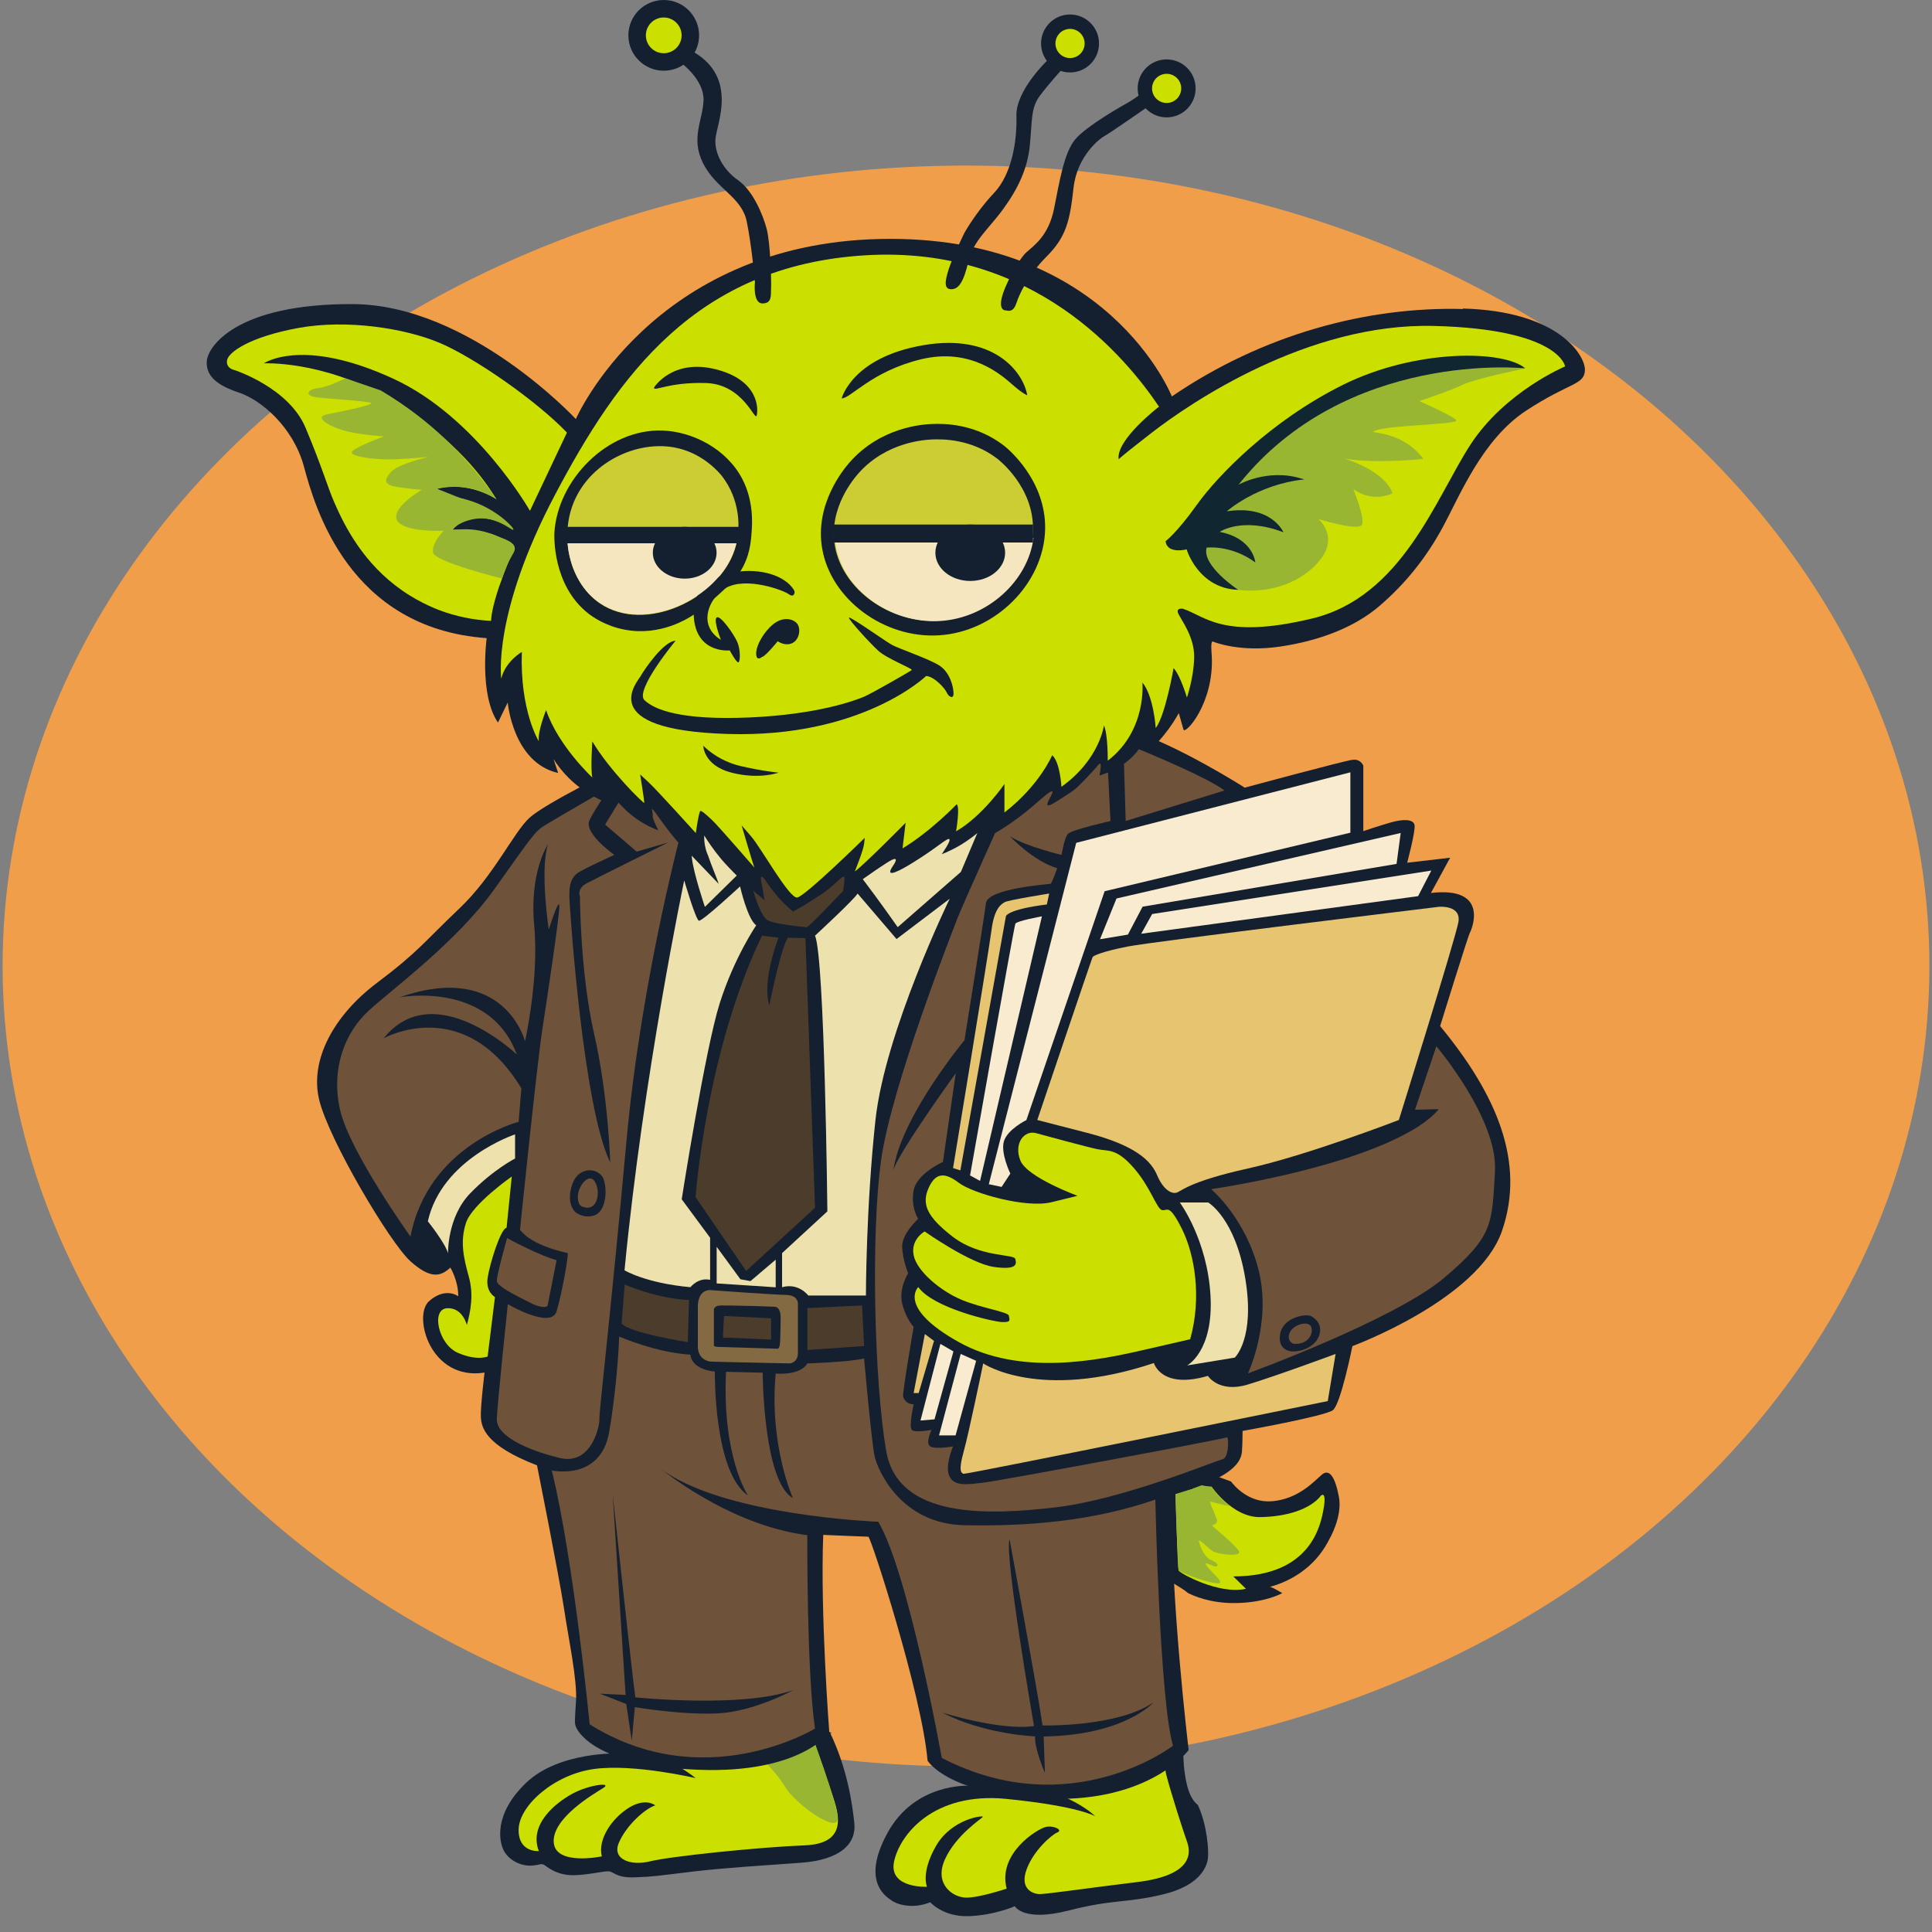 <?xml version="1.0" encoding="UTF-8"?>
<svg id="Layer_1" xmlns="http://www.w3.org/2000/svg" version="1.1" viewBox="0 0 2000 2000">
  <rect x="0" y="0" width="2000" height="2000" fill="#808080" stroke="none"/>
  <!-- Generator: Adobe Illustrator 29.4.0, SVG Export Plug-In . SVG Version: 2.1.0 Build 152)  -->
  <defs>
    <style>
      .st0 {
        fill: #f8ebcf;
      }

      .st1 {
        fill: #4c3c2c;
      }

      .st2 {
        fill: #6e5239;
      }

      .st3 {
        fill: #cbcd32;
      }

      .st4 {
        fill: #eee1ab;
      }

      .st5 {
        fill: #836a43;
      }

      .st6 {
        fill: #99b633;
      }

      .st7 {
        fill: none;
        stroke: #f09e49;
        stroke-width: 4px;
      }

      .st8 {
        fill: #e6c470;
      }

      .st9 {
        fill: #14202f;
      }

      .st10 {
        fill: #f09e49;
      }

      .st11 {
        fill: #102631;
      }

      .st12 {
        fill: #cce000;
      }

      .st13 {
        fill: #ede2ad;
      }

      .st14 {
        fill: #f5e6c0;
      }
    </style>
  </defs>
  <g>
    <ellipse class="st10" cx="1000" cy="1000" rx="997.3" ry="828.6"/>
    <path class="st7" d="M1000,186.4c545.2,0,982.3,366.7,982.3,813.6,0,446.8-437.1,813.6-982.3,813.6-545.2,0-982.3-366.7-982.3-813.6,0-446.8,437.1-813.6,982.3-813.6Z"/>
  </g>
  <g>
    <g>
      <path class="st9" d="M1368.2,1526.7c-7.8,6.7-24.2,25.2-51.5,27.4-24.3,1.9-39.3-16.4-42.4-20.5-.3,0-.6-.2-.8-.3-9.4-3.3-17.9-7.1-27.9-8.3-9-1.1-19.2-1.6-27.4,2.6-4.4,2.3-8.8,5.5-12.4,8.9-4,3.9-3.7,7.7-3.7,12.9,0,21.4-2,43.5-.5,64.9.7,10.3,3.1,18.1,11.9,23.9,5.4,3.6,11.1,6.5,16,10.7,5.7,3,23.4,10.9,49.2,10.6,31.6-.4,48.7-10.3,48.7-10.3,0,0-9.9-6-12.4-6.4s39.8-6.7,61.1-49.4c0,0,13.9-23.4,9.9-44-3.9-20.6-9.9-29.5-17.8-22.7h0Z"/>
      <path class="st12" d="M1276.6,1631.9c81.3,0,90.9-54,93.8-71.4,2.8-17.4-2.8-12.4-2.8-12.4-10.7,13.9-34.8,22-63.2,22.4-28.4.4-50.1-31.4-50.1-31.4-12.8.5-28.8-8-26.6-6.2,2.1,1.8,7.1,8.5,7.1,8.5l-17.8,3.9s1.8,77.8,3.2,80.6c1.4,2.8,41.9,25.2,69.6,18.8l-13.1-12.8h0Z"/>
      <path class="st6" d="M1227.5,1532.8s13.7,5.4,26.6,6.2c0,0,8.4,13.5,20,20.4,0,0-18.3-3.9-20.9-5-2.7-1.1,7.2,17.7,6.7,20.3-.5,2.6-4,4.2-5.1,4.3-1.1.2,28,23.1,28,27.9s-22.6,2.1-27.7-1.3c-5.1-3.5-15.2-14.4-13.9-9.6,1.3,4.8,5.1,15.7,12.5,18.9,7.5,3.2,8,6.4,4.8,6.7-3.2.3-14.7-7.5-8.8,0,5.9,7.5,15.2,14.4,13.1,17-2.1,2.7-31.3-6.1-42.8-12.8,0,0-3.1-62.2-3.2-80.6l17.8-3.9-7.1-8.5Z"/>
    </g>
    <g>
      <path class="st9" d="M859.6,1794.3h1.6c-11.3-6.3-23-12.3-35.4-15.4-33.2-8.2-67.8-4.2-100.6-15-27.4-9-42.7-33.5-65.3-49.8-19.1-13.8-39.8-25.1-61.2-35-2.1,12.3-13.2,84.6,17.9,110.7l2.9-10.6s14.3,30,21.6,35.9c0,0-62.3-2.2-96.4,30.4-34.1,32.6-28.2,61.6-22.7,71.1s17.2,15,27.5,14.7c10.3-.4,10.6-3.3,15,0s13.9,10.2,29.7,9.9c15.8-.4,30.4-4.4,35.9-4s7.7,7,27.5,6.2c19.8-.7,24.9-1.8,59-5.9,34.1-4,71.5-6.2,112.5-9.2,41-2.9,57.5-19.8,55.3-41-2.2-21.3-7.7-57.2-24.9-93.1h.1Z"/>
      <path class="st12" d="M839.8,1794.4c-29.5-.5-59.8-13-79.8-23.3-7.9-.9-15.7-2.1-23.5-3.9v3.1c-44.3-1.5-75.1-52.4-75.1-52.4l-2.2,12.8c-21.5-9.2-37.3-34.3-41.9-42.3-.5-.2-1-.5-1.4-.7-.4,8.2-2.1,44.7.5,63.5.8,5.5,9.9-16.1,9.9-16.1,5.5,41,41.8,83.2,41.8,83.2,24.9-.4,52,22.4,52,22.4,0,0-63.4-15-104.8-9.5-41.4,5.5-77.7,37.7-78.4,62.3-.7,24.6,20.9,22.7,20.9,22.7-10.6-27.5,17.2-49.8,34.8-59.4,17.6-9.5,41.8-12.1,31.9-5.9-9.9,6.2-52.8,31.1-51.3,56.1,1.5,24.9,49.8,14.7,49.8,14.7-4.4-17.6,10.3-39.2,27.8-50.2,17.6-11,27.5-2.6,27.5-2.6-11.7,4-30.4,21.6-37.7,38.8-7.3,17.2,12.5,24.2,32.6,19.1,20.2-5.1,113.2-14.7,159.8-16.5,46.5-1.8,34.4-34.8,28.6-52.4-5.9-17.6-21.6-63.4-21.6-63.4h-.2Z"/>
      <path class="st6" d="M761.6,1771.2c-8.4-.9-16.8-2.1-25.2-4.1v3.1c-43.8-2.5-75.1-52.4-75.1-52.4l-2.2,12.8c-19.1-4.9-36.9-33.7-41.9-42.3-.5-.3-1.1-.6-1.6-.8-3.8,22.4.6,63.6.6,63.6,6.8-4.7,9.9-16.1,9.9-16.1.6,15.1,16.9,46.7,17.7,48.2s2.2-38.8,2.2-38.8c0,0,6.6,4.4,9.5,8.1s7.3,12.8,6.6,20.6c-.7,7.8,11.7,25.2,15.8,24.2,4-.9.4-37.9,1.1-39,.7-1.1,33.3,44.7,39.9,44.7s1.8-23.5,5.1-23.1,38.5,36.6,38.5,36.6v-22.7s39.6,37.4,49.8,55.3c10.3,18,54.6,49.5,54.8,33.7s-27.5-88.6-27.5-88.6c-24,1.4-56.1-12.1-78.2-23.2l.2.2Z"/>
    </g>
    <g>
      <path class="st9" d="M1225.5,1826.5c-1.4-14.4.3-28.6-.5-42.9-.7-13.3-3-26.3-1.8-39.6-4.9,1.1-9.9,2.2-15,3-48.6,8.3-97.6-5.6-146.3-5.7-21,0-43.1,1.8-62.4,11.1-17.9,8.7-30.5,23.2-38.5,41.2,1.5-.5,3.1-1,4.5-1.6,0,0,8,33,23.3,42.5l3.6-11.1,10.4,25.2s-55.5-3.3-84,48.7,0,66.9,4.4,70.2,20.5,9.5,39.8,1.7c0,0,13.3,15.3,39.8,14.4,26.5-.9,47.8-10.3,47.8-10.3,0,0,8.4,16.5,55.5,4.5,47-12,57.9-7.4,96.9-16.5s46.2-28.5,47.4-37.2c1.1-7.7-.7-34.9-10.4-55.6-11.1-8.5-13.4-30.1-14.6-42h.1Z"/>
      <path class="st12" d="M1225.2,1790.6c0-2.4,0-4.7-.2-7.1v-.7c0,2.6.2,5.2.2,7.8h0Z"/>
      <path class="st12" d="M1207.4,1837.6c-4-15.3-2.2-69.7-1.8-90.3-47.8,7.4-95.8-6-143.7-6.2-21,0-43.1,1.8-62.4,11.1-7.6,3.7-14.3,8.5-20,14.1,3.2,23,7.9,34.7,7.9,34.7l3.6-24.8c1.8,18,31.3,70.6,31.3,70.6,75.4-3.1,111.5,33.4,111.5,33.4,0,0-16.9-10.5-92.2-18-75.4-7.4-110.3,37.2-116.1,65-5.7,27.9,34.1,26,34.1,26,0,0-6.6-14.9,9.6-42.7,16.3-27.9,49.4-31.6,48.2-29.7s-27.7,18.6-39.2,44,7.8,39,21.1,39.6,42.8-9.3,42.8-9.3c-9.6-36.5,31.9-61.9,40.4-63.8,8.4-1.9,18.1,3.1,12.1,5.6s-24.7,18.6-31.9,38.4c-7.2,19.8,6,24.8,12.1,25.4,6,.6,41.6-5,102.5-12.4s54.9-32.8,51.2-42.7c-3.6-9.9-16.3-49.5-21.1-68.1h0Z"/>
      <path class="st6" d="M1139.9,1747.7c14.5,16.5,36.1,32.9,65,33.3,0,0,.4-22.4.6-33.6-21.8,3.4-43.8,2.4-65.7.4h0Z"/>
    </g>
    <path class="st9" d="M1167.2,754.9c51.2,15.6,121.4,60.5,121.4,60.5,0,0,103.3-28,111.8-28.9s10.9,6.2,10.9,6.2v67.7s15.2-5.2,28.4-9c13.3-3.8,23.2-3.3,24.6,2.4s-7.6,39.3-7.6,39.3l44.5-5.2-19.9,36.5c61.1-7.1,42.2,37.9,40.3,41.2s-30.8,96.6-30.8,96.6c58.7,71.1,88.6,141.2,64,212.2-24.6,71.1-154.8,119.1-154.8,119.1,0,0-12,60-20.2,66.3s-93.5,21.5-93.5,21.5c0,0,0,11.4-.6,20.8-.6,9.5-6.9,18.3-24.6,27.8s-47.7,17.7-47.7,17.7c-2.5,101.7,17.1,264,17.1,264,0,0-39.2,53.7-144,50.5-104.9-3.2-126.3-39.5-126.3-39.5-5.7-67.9-58.7-231.8-61.3-231.8s-46.7-1.9-46.7-1.9c-3.2,81.5,6.3,204.7,6.3,204.7,0,0-29.7,42.3-134.6,38.5-104.9-3.8-124.4-37.9-127-43s-1.9-6.3-.6-28.4-7.6-63.2-12.6-96.6c-5.1-33.5-27.8-147.2-27.8-147.2-54.3-20.8-57.5-39.8-58.1-49.9s3.8-46.1,3.8-46.1c-56.2,8.8-74.5-58.7-57.5-73.9,17.1-15.2,30.3-5.1,30.3-5.1,0-16.4-8.2-29.7-8.2-29.7-10.1,9.5-20.8,12-41.7-6.9-20.8-19-84-125.1-94.1-166.8-10.1-41.7,15.8-87.8,59.4-120.7,43.6-32.8,49.3-42.8,85.3-76.9,36-34.1,56.4-79.1,73-94.3s91.4-51.6,91.4-51.6c0,0,109.6,82.6,240.4,72.2,130.8-10.4,287.4-112.4,287.4-112.4h-.1Z"/>
    <path class="st2" d="M707.9,850.3l-56.4-37.9-25.1,41.2,32.7,28,32.7-9.5s-73.4,36.5-84.3,42.2c-10.9,5.7-7.1,13.7-7.1,13.7,0,0,0,78.2,14.7,142.6,14.7,64.4,16.6,132.7,16.6,132.7-27.5-55.9-41.2-252.5-42.2-272.4-.9-19.9,4.3-23.2,7.6-26.5s38.8-19.4,38.8-19.4c-22.7-17.1-27-27.5-26.5-33.2s22.3-37,22.3-37c0,0-56.4,32.7-67.3,39.3-10.9,6.6-13.7,11.8-52.6,66.3-38.8,54.5-106.1,103.8-130.3,126-24.2,22.3-39.3,59.7-29.4,102.8,9.9,43.1,72.8,130.9,72.8,130.9,18.3-94.8,112-118.8,112-118.8l2.8-34.7c-59.7-98.5-142.6-51.7-142.6-51.7,52.1-65,137.9,16.7,137.9,16.7-28.4-76.8-121.3-59.2-121.3-59.2,108.5-37.9,129.8,45.5,129.8,45.5,0,0,14.7-64.9,9.5-119.9s14.2-83.9,14.2-83.9c-8.5,26.8.9,88.1.9,88.1,0,0,10.4-33.2,10.9-24.6.5,8.5-11.8,90.5-17.5,127.4-5.7,37-23.2,208-23.2,208,12.4,16.9,47.9,23.7,49.3,24.2,1.4.5-5.7,41.2-11.4,60.2s-50.5-7.3-50.5-7.3c0,0-10.7,101.1-11.4,118.8-.6,17.7,31.6,32.2,65.1,40.4,33.5,8.2,41.7-34.7,41.1-40.4-.6-5.7,12-111.2,27.8-285.5,15.8-174.3,59.7-333.1,59.7-333.1h0ZM614.9,1258.3c-11.4,3.5-19.6-3.8-19.6-3.8,0,0-9.8-8.8-2.8-28.7,6.9-19.9,29.1-17.1,32.8-3.8,3.8,13.3.9,32.8-10.4,36.3Z"/>
    <path class="st13" d="M721.8,849.9s9.2,2.4,11.4,2.4,14.4,26.1,43.6,29.1l6.2,5-53.3,52.4s-11.8-34.8-13.5-50.9c-1.7-16.1,5.7-37.9,5.7-37.9h-.1Z"/>
    <path class="st1" d="M777,908.9l15.6-14.6s3.8,16.7,12.3,16.5,56.4-20.6,57.1-20.6,19.2,23.2,19.2,23.2c0,0-43.8,46.4-46,46.4s-34.8-3.1-41.2-7.6-15.1-28.6-17.1-43.3h.1Z"/>
    <path class="st13" d="M782.9,957.9c-9-5.9-16.8-40.3-16.8-40.3,0,0-39.3,36.5-42.6,35.5-3.3-.9-15.2-41.7-15.2-41.7,0,0-42.4,201.7-61.8,403.6,0,0,21.8,13.3,68.2,17.5,0,0,8.1-10.4,20.4-7.6v-43.6l-29.4-39.8s24.2-154.9,39.3-202.8c15.2-47.9,37.9-80.9,37.9-80.9h0Z"/>
    <polygon class="st13" points="741.9 1290.7 741.9 1328.6 803 1332.6 803 1304 776.9 1326.2 766.5 1324.3 741.9 1290.7"/>
    <path class="st1" d="M720.1,1239.1s10.4-149,68.7-270.5l17.1,2.1s-17.5,44.5-9.5,70.1c0,0,12.3-61.6,19.4-70.1l18,.5,9.9,279.1-71.3,65.4-52.4-76.5h0Z"/>
    <path class="st13" d="M809.6,1332.6v-35.4l46.9-43.2s-2.8-262.5-12.8-285.4c0,0,40.3-37.2,44.1-43.6l40.3,47.1,55-41.7s-66.8,137.4-76.8,228.8c-9.9,91.4-9.9,181.9-9.9,181.9h-59.7s-9.9-13.4-27-8.6h0Z"/>
    <path class="st13" d="M872.5,885.6s31.3-5.2,49.7-14.2c0,0,43.1-2.7,94.8-21.5l-22.3,52.7-65.4,57.2s-45-64.3-56.9-74.2h.1Z"/>
    <path class="st1" d="M643.5,1370.1l3.2-40.4s32.2,14.5,66.6,16.1l-1.3,43.6s-60.3-9.5-68.5-19.3h0Z"/>
    <path class="st5" d="M813.8,1340.5c-13.7-.2-78.7-5-78.7-5,0,0-12.7-1.1-12.7,17.4v41.4s-.6,12.9,12.7,15.2c.9.2,82.4,1.9,82.4,1.9,0,0,8.5-.6,8.5-10.7v-49.9s1.5-10-12.2-10.3ZM807.5,1390c-.5,5.5-1.7,6.2-2.8,6.2s-58.6-1.9-61.6-1.9-4.1-1.2-4.1-1.2v-37.2s-.2-4.3,7.3-4.5c7.6-.2,56.3,1.1,56.7,1.5s5.4.6,5.1,12.3c0,0-.2,19.3-.6,24.9h0Z"/>
    <path class="st1" d="M749.5,1362.3s-1.4,22.3-.9,22.3,49.6,2.1,49.6,2.1v-22l-48.6-2.4h0Z"/>
    <polygon class="st1" points="835.8 1397.5 835.8 1354.1 892.4 1351.4 894.5 1393.4 835.8 1397.5"/>
    <path class="st2" d="M1196,1552.4c-65.1,22.4-132,27.8-197.7,26.5s-89.7-56.9-92.9-71.4-10.9-101.2-10.9-101.2c-16.4,3.8-58.7,5.1-58.7,5.1-7.6,13-32.8,10.5-32.8,10.5-6.9,74.4,17.8,128.9,17.8,128.9-30.8-17.5-31.3-129.8-31.3-129.8l-37.9-.9c-4.3,87.6,22.6,127.9,22.6,127.9-35.6-24.2-34.2-128.2-34.2-128.2-25.6-2.6-25.3-17.5-25.3-17.5-35.3-1.9-73.7-18.7-73.7-18.7,0,0-1.6,47.6-10.4,98.8-8.8,51.2-59.4,39.8-59.4,39.8,22.7,92.2,39.2,262.8,39.2,262.8,118.8,74.5,233.3,4.4,233.3,4.4-8.6-57.5-8-200.2-8-200.2-73.6-9.4-137.8-57.6-153.6-70.2,63.9,50.2,227.1,56.3,227.1,56.3,31.6,53.7,65.7,244.5,65.7,244.5,133.3,68.9,239.4-12.6,239.4-12.6-13.9-47.4-18.3-254.6-18.3-254.6v-.2ZM821.4,1749.5s-39.2,21.5-75.8,24-88.4-6.3-88.4-6.3l-3.2,34.7-5.7-37.9-27.2-10.7,26.5,1.3-13.3-207.2s20.8,193.3,23.4,209.7c0,0,111.2,11.4,163.6-7.6h0ZM678.4,1515.8c.5.5,1.1.9,1.7,1.4-1.1-.9-1.7-1.4-1.7-1.4ZM1080.4,1797.5l1.3,37.9s-11.4-26.5-10.1-37.9c0,0-52.4-1.9-96-24.6,0,0,60,19,94.8,13.9,0,0-31-178.2-25.3-193.3,0,0,30.3,164.2,34.1,192.7,0,0,77.7,1.9,115-24,0,0-29.7,34.1-113.7,35.4h-.1Z"/>
    <path class="st2" d="M1039.2,841.9s41.6-19.4,45-30.8c0,0,40.2-14.8,61.6-35.5l3.8,74.3s-40.3,9.1-44.1,13.3c-3.8,4.3-6.6,21.8-6.6,21.8,0,0-37.9-9-53.5-19.4,0,0,23.7,25.6,49,33.2,0,0-5.4,15.6-6.9,16.1-1.4.5-64.9,4.7-66.8,19.9-1.9,15.2-22.3,142.1-22.3,142.1,0,0-62.2,74.8-72.7,129.5-.3,1.4-1.2,5.4-.7,4.1,8.1-21.8,64.4-99.5,64.4-99.5l-13.3,91.9s-27,11.8-30.3,29.4c-3.3,17.5,4.7,29.4,4.7,29.4,0,0-17.1,15.5-16.6,29.1s6.2,27.3,6.2,27.3c0,0-9.9,15.6-6.2,31.3,3.8,15.6,11.9,24.2,11.9,24.2,0,0-11.9,69.1-10.9,72,.9,2.8,3.3,8.1,10.9,8.1,0,0-5.2,23.2-1.9,26.5s20.4,0,20.4,0c0,0-6.6,13.7-1.4,17.1,5.2,3.3,23.7,0,23.7,0,0,0-9,20.8-3.6,31.3,5.4,10.4,18.7,8.1,35.3,6.2,16.6-1.9,250.6-45.5,252-46.9,1.4-1.4,2.4,21.2-4.7,22.7s-103.8,41.8-172.9,49.8c-69.2,8.1-163,12.3-175.3-58.3-12.3-70.6-16.1-225-5.2-301.8,10.9-76.8,74.4-237.8,79.1-250.1,4.7-12.3,47.9-108,47.9-108v-.3Z"/>
    <path class="st12" d="M1232,1386.6c12.3-43.7,4.7-88-8.5-114.5-13.3-26.5-14.7-18.5-20.4-19.4-5.7-.9-11.8-23.7-29.8-44.1s-26.1-16.6-37.4-19c-11.4-2.4-51.2-13.3-63.5-16.6-12.3-3.3-23.2,10.9-16.1,28.4s59.2,36.5,59.2,36.5l-26.9,6.6c-26.9,6.6-82.1-9.5-95.8-19.9s-23.7-11.8-31.3,4.7c-7.6,16.6-2.8,29.8,25.1,51.2,28,21.3,63,17.5,64.4,22.7s2.4,11.8-22.3,8.3c-24.6-3.6-71.5-36.7-71.5-36.7,0,0-14.7,8.1-11.4,24.6,3.3,16.6,27.9,37,49.3,46s48.8,12.6,49.3,16.7,2.8,6.9-7.1,6.5c-9.9-.5-71.1-14.5-86.7-36.2,0,0-22.3,21,41.7,56.8s145,19,192.3,8.1l47.4-10.9v.2Z"/>
    <path class="st8" d="M1017.8,1411.4s57.8,39.4,176.7-.4c0,0,7.6,27.5,55.9,13.3,0,0,11.4,18,41.2,9,29.8-9,91-31.7,91-31.7l-8.1,48.8s-375.2,76.3-377.1,75.3-5.7-1.9,0-22.3,20.4-92,20.4-92h0Z"/>
    <polygon class="st0" points="994.5 1401.6 1010.5 1408.7 989.2 1485.9 972.1 1485.9 994.5 1401.6"/>
    <polygon class="st0" points="973.5 1391.2 987 1399 967.4 1469.3 952.9 1470.5 973.5 1391.2"/>
    <polygon class="st8" points="957.4 1381 966.9 1388.1 951 1442.1 945.8 1442.1 957.4 1381"/>
    <path class="st4" d="M1221.3,1244.8h29.4s28,16.1,38.4,78.6-10.9,82-10.9,82l-49.3,8.1s27.5-14.4,24.2-72.3c-3.3-58-31.7-96.3-31.7-96.3h0Z"/>
    <path class="st2" d="M1486.9,1083.1l-22.1,65.7,24.6-.6c-11.4,13.9-32.2,24.4-32.2,24.4-71.4,39.6-203.4,58.4-203.4,58.4,0,0,36,30.3,49.3,84.6,13.3,54.3-11.2,106.1-11.2,106.1,0,0,150.8-55,202.6-98.5,51.8-43.6,49.9-56.2,53.1-110.5s-60.6-129.5-60.6-129.5h-.1ZM1365.5,1382.7c-4.1,11.4-17.5,16.6-28,16.3,0,0-15.3-.3-12.3-18s27-21.2,31.9-18.6c4.9,2.5,12.4,9,8.4,20.4h0Z"/>
    <path class="st2" d="M1339.1,1391.1s-7.3-2.6-4.3-10.8c3-8.2,16.3-12.7,21.2-8.6,4.9,4.1,1.3,20.8-16.9,19.4h0Z"/>
    <path class="st8" d="M1073.8,1159.4s56.4-167.2,57.3-168.7c.9-1.4,9.9-5.7,36.5-10.9,26.5-5.2,322.2-41.1,322.2-41.1,0,0,23.2-2,19.9,16-3.3,18-61.6,204.7-61.6,204.7,0,0-94.4,36.5-156.2,50.2-61.8,13.7-68.9,23.7-74.1,25.1s-13.7-3.3-19.9-18c-6.2-14.7-21.8-31-73-44.1l-51.2-13.2h0Z"/>
    <path class="st0" d="M1036.9,1228.6l9-13.7s-10.4-21.3-6.6-33.6c3.8-12.3,23.2-21.8,23.2-21.8l81-236.9,254.4-60.6v-62.5l-283.8,73-90.5,353.4,13.3,2.8h0Z"/>
    <polygon class="st0" points="1138.7 972.3 1155.8 930.1 1450 862.3 1445.7 894.3 1182.8 938.6 1167.6 967.5 1138.7 972.3"/>
    <polygon class="st0" points="1181.4 966.6 1192.7 946.2 1481.7 901.2 1468 927.7 1181.4 966.6"/>
    <path class="st0" d="M1014.6,1222.4l64-273.8s-26.1,4.7-27.5,7.6c-1.4,2.8-46.9,260.6-46.9,260.6l10.4,5.7h0Z"/>
    <path class="st8" d="M994.2,1211.5l47.1-262.9s.7-7.1,42.4-12.3l2.4-11.3s-41.7,6.6-46,8.9c-4.3,2.4-10.9,7.1-13.7,28.9-2.8,21.8-39.8,246.4-39.8,246.4l7.6,2.4h0Z"/>
    <path class="st2" d="M1165.3,849.9l-2.4-80.9s83.4,33.2,104.7,49.3l-102.3,31.6h0Z"/>
    <g>
      <path class="st9" d="M1514.6,319.9c-99.1-2.7-207.2,26.1-301.5,90.5,0,0-66.2-168.3-302.2-163-236,5.3-314.8,186.4-314.8,186.4,0,0-109.9-118.4-230.8-119-120.9-.5-150.7,44.2-151.3,59.7-.5,15.4,11.2,24.5,33.6,32s55.9,35.2,67.1,76.7,46.3,167.2,189.1,177.4c0,0-8,58.6,11.7,87.4l10.1-20.8s5.3,62.3,52.2,73l-4.8-14.4c3.9,6,9,12.9,15.8,19.6,16.5,16.3,34.5,24,45.9,27.8l-2.7-11.2,12.3,13.1c3.9,4.1,9,8.7,15.4,13.1,8.1,5.6,15.7,9.1,21.8,11.4-2.2-4.3-4.2-8.7-5.8-13.3,0-.4,0-1.7,0-3.5-.3-3.5-1-5-.7-5.2.8-.5,6.1,7.3,10.8,13.8,1.2,1.6,8.2,11.3,14.7,18.9,3.4,3.9,8.6,9.6,15.9,15.9,9.2,9.6,18.4,19.2,27.6,28.8-1.4-4.8-8-20.1-10.9-29-.4-1.1-1.6-3.5-2.5-7-1.6-5.8-1.7-10.9-1.6-14.1,3.8,6.1,9.3,14.3,16.8,23.4,1.5,1.9,6,7.1,14.1,15.3,7.4,7.5,17.9,17.3,31.5,28.2-.7-4.3-1.4-8.6-2.1-12.9-2.1-8.9-1.7-11.1-.9-11.4,2.2-.9,7.9,12,21.6,26.1,4.4,4.5,8.3,7.9,11,10,.2,0,.3-.3.6-.4,12.8-6.7,20.3-12.2,24.4-14.7,17.3-10.1,25.3-22.7,27.9-20.8.6.5.3,3.2-.3,8.7-.4,3.6-.9,6.6-1.2,8.7,14.2-10.4,32.7-23.7,45.1-31.6,2.8-1.8,8.4-5.3,9.6-4,.9.9-.7,3.8-2.2,6.1-2.1,3-4.1,6.4-3.1,7.6,2.6,3.1,23.4-10.2,30.3-14.7,19.2-12.3,28.8-21.4,30.6-19.8.9.8,0,4.1-7.8,15.6,6.2-2.5,15.2-6.5,25-13.1,18.1-12,27.7-24.6,31.3-22.4,1.3.8,2,3.8-1.2,13.8,17.6-10.5,30.5-20.7,39.3-28.2,7.7-6.6,18.5-16.6,20.1-15.2,1.6,1.4-6.9,12.3-4.8,14.3.9.8,3.4,0,12.6-6,9.8-6.3,14.7-9.4,17.7-12.3,3.6-3.4,15.6-15.5,21.9-23.3.4-.5,1.3-1.6,2-1.4,1.4.5.4,7-.6,12.3,2.2-.7,5.2-1.7,8.7-3.1,5.4-2.3,15.5-6.7,25.2-16.2,7.3-7.3,11.9-15,14.7-21.3.5,1.7,1,4.2.9,7.2,0,5.4-2,8.1-1.2,8.7,1.5,1.1,10.2-7,18.6-17.4,7.1-8.8,12-16.8,15.2-22.5.8,3.1,3,10.6,4.8,17,1.6,5.9,32-27.2,29.3-76.7,0,0-1.6-15.4,1.1-14.4,2.7,1.1,28.8,11.2,69.2,5.3,40.5-5.9,77.2-19.7,103.3-42.1,26.1-22.4,47.9-49,65.5-81.5s40.7-90.5,85.9-120.4c45.3-29.8,60.7-26.6,61.3-42.1.5-15.4-27.2-61.3-126.2-63.9v.5Z"/>
      <path class="st12" d="M1200,420.8s-45.5,34.8-41.9,55c0,0-6.4,3.6,33.7-27.5s161.7-114.1,292.2-110.9c130.5,3.2,136.2,41.9,136.2,41.9,0,0-62.3,26.1-98,81-35.7,54.9-70.8,157.7-164,180-93.2,22.4-111.3-3.2-133.7-10.1,0,0-7.8-1.4-4.6,5.3,3.2,6.7,16.7,24.1,16.3,45.1-.4,20.9-7.5,41.5-7.5,41.5,0,0-6.7-22.7-13.8-30.5,0,0-8.5,49-18.5,62.1,0,0-2.1-33-13.8-47.2,0,0,5,49.7-35.9,81,0,0,.4-26.6-3.9-36.6,0,0-4.3,35.2-44,63.6,0,0-1.4-25.6-9.6-32.7,0,0-12.8,30.9-49.4,59.3v-29.5s-22.4,33-50.1,49c0,0,4.3-24.9.7-28.1,0,0-26.3,27.7-56.1,45.8l3.2-26.6s-43,43.7-52.6,50.4c0,0,8.9-22,9.6-28.4l.7-6.4s-61.8,60.7-70,61.8-37.3-51.3-47.4-63l-10.1-11.7s12.3,42.1,13.3,43.7c1.1,1.6-36.8-42.6-44.2-49.5-7.5-6.9-10.1-9.1-11.7-9.1s-4.8,22.9-4.8,22.9c0,0-39.4-43.7-48.5-52.2l-9.1-8.5s4.3,27.2,4.3,29.3-36.8-34.4-53.8-63.5c0,0-2.1,29.5,0,37.4,0,0-35.2-32.5-47.9-69.8,0,0-9.1,22.6-7.5,32.3,0,0-19.7-31.3-17.6-92.5,0,0-17,9.6-21.3,27.7,0,0-9.6-66.9,55.7-190.5,65.3-123.6,146.3-237.2,321-247.8,174.7-10.7,270.2,106.3,304.1,156.5h.3Z"/>
      <path class="st9" d="M871.3,412.4s10.7-42.3,84.2-55c73.5-12.8,104,28.1,107.9,51.8,0,0-4.3-1.4-15.3-11s-43-38.7-94.5-26.3c-51.5,12.4-73.1,40.8-82.4,40.5h.1Z"/>
      <path class="st9" d="M677.1,401.1s18.8-30.2,63.9-18.8c45.1,11.4,44,41.5,42.3,47.9-1.8,6.4-13.9-32.7-52.8-33.7-38.8-1.1-54.5,9.6-53.4,4.6Z"/>
      <path class="st9" d="M699.5,663.1s-43,51.8-32.3,61.8c10.7,9.9,37.6,20.9,109,17.8,71.4-3.2,109.4-17.8,117.9-21.3,8.5-3.6,47.9-26.3,49.7-27.7s-25.6-11.7-34.8-20.2-30.5-32-30.2-34.1c.4-2.1,37.3,24.1,44.4,28.1,7.1,3.9,37.6,14.2,49,21.3s14.9,22.7,14.9,29.1-5.3,3.2-7.1-1.1-13.1-16.7-21.3-17c0,0-66.4,64.3-205.6,60s-93-54.2-89.8-60.1c3.2-5.9,23.8-36.4,36.2-36.4v-.2Z"/>
      <path class="st9" d="M727.9,771.8s14.2,15.6,39.1,21.3c24.9,5.7,39.1,6.7,39.1,6.7,0,0-19.9,7.5-49,0s-29.1-28.1-29.1-28.1h0Z"/>
      <path class="st9" d="M719.2,635.6c-6.8,4.6-35.4,23.1-72.1,16.3-20.6-3.8-34-13.7-37.8-16.6-37.8-29.4-35.5-81.2-35.4-83.8,3.3-54.5,54.7-107.8,111.9-105.8,31.6,1.1,66.3,19.2,82.4,49.7,12.2,23.1,10.5,47.1,9.9,55.1-.7,9.8-1.8,25.7-12,41.5-5.1,7.8-10.6,13-21.7,23.1-10,9.2-18.9,16-25.2,20.6h0Z"/>
      <path class="st3" d="M760.6,569c-16.7,51.2-92.9,87.3-139.5,55.7-29.2-19.8-40.1-61.6-30.3-95.7,13.6-47.6,65.4-73.3,106.8-65.9,30.3,5.4,47.8,27.2,49.9,29.9,18.1,23.4,20.4,53.8,13.1,76Z"/>
      <path class="st9" d="M1081.9,548.4c-1.5,55.5-51.4,105.9-110.3,109.3-56.5,3.3-111.1-37.1-120.4-89.3-8.3-46.2,22.2-82.7,28-89.4,32.4-37.2,76.6-39.8,86.1-40.1,10.7-.4,44.2-1,74.7,23,2.3,1.8,43.3,35,41.9,86.6h0Z"/>
      <path class="st3" d="M1069.4,548.8c-1.3,47.6-45.6,90.8-98,93.7-50.1,2.8-98.7-31.8-107-76.6-7.3-39.6,19.8-70.9,24.9-76.6,28.8-31.9,68-34.1,76.5-34.4,9.5-.3,39.3-.8,66.3,19.7,2.1,1.6,38.4,30,37.2,74.2h0Z"/>
      <path class="st9" d="M788.9,680s-5.9,5.3-6.1-3.2c-.3-8.5,8-22.9,17.6-30.6,9.6-7.7,19.4-6.1,24.2-1.3s3.4,17-4.3,20.8c-7.7,3.7-15.2-1.9-15.2-1.9,0,0-13,16-16.2,16.2Z"/>
      <path class="st9" d="M746.3,662.4s-8.1-20.3-4.4-23.2c3.6-2.9,17.5,16.8,21.2,25.1s3.2,20.2,1.4,21.3c-1.9,1.1-9.1-12.3-9.1-12.3,0,0-38.9,4.3-37.3-42.3,1.6-45.8,83.8-51.7,103.7-20.4.8,1.3,1.1,3,.3,4.4-.8,1.5-2.4,2.5-5.7,0-5-3.7-43.2-18.4-65-6.4-12.4,6.8-22.5,24.1-18,38.4,2.6,8.3,9.3,13.2,12.9,15.4h0Z"/>
      <path class="st9" d="M781.5,292.1s-2.5,22,7.8,22,8.5-8.9,8.9-16-.7-46.9-4.6-61.4c-3.9-14.6-14.2-39.4-29.5-50.1-15.3-10.7-24.9-28.1-23.4-43.3,1.4-15.3,23.1-62.1-22-89.1l-13.5,11s23.4,17,23.1,38c-.4,20.9-13.8,39.4-.4,66,13.5,26.6,39.8,34.4,45.1,60s8.5,62.8,8.5,62.8h0Z"/>
      <path class="st9" d="M998.3,241.2s-11.7,23.8-16,36.9-5.3,21.3,2.5,21.3,12.8-7.8,17.8-29.1c5-21.3,21.3-33.7,36.2-54.3,14.9-20.6,24.9-41.2,27.3-65.7,2.5-24.5.7-38.3,10.3-51.1,9.6-12.8,22-26.3,22-26.3l-14.2-10.3s-32.7,30.9-32,57.2c.7,26.3-4.6,60.4-23.4,80.2-18.8,19.9-30.5,41.2-30.5,41.2h0Z"/>
      <path class="st9" d="M1041.8,321.3s-7.8,1.4-5-12.1,17.8-40.8,25.6-47.9c7.8-7.1,23.1-17,28.8-45.5,5.7-28.4,10.3-57.9,22-71.7s49.4-35.2,54-37.6c4.6-2.5,12.4-8.2,12.4-8.2l6.7,13.5s-38.3,26.6-42.6,28.8c-4.3,2.1-28.7,20.2-32.4,54-3.8,33.7-7.3,50.4-27.9,71-20.6,20.6-28.8,41.2-30.5,46.2-1.8,5-3.6,11.4-11,9.6h0Z"/>
      <circle class="st9" cx="687.1" cy="36.6" r="36.6"/>
      <circle class="st12" cx="687.1" cy="36.6" r="18.5"/>
      <circle class="st9" cx="1107.7" cy="45" r="30"/>
      <circle class="st12" cx="1107.7" cy="45" r="15.1"/>
      <circle class="st9" cx="1207.7" cy="91.5" r="30"/>
      <circle class="st12" cx="1207.7" cy="91.5" r="15.1"/>
      <path class="st14" d="M587.5,562.4c2.1,24.6,13.5,48.4,33.5,61.9,46.6,31.5,122.9-4.5,139.5-55.7.9-2.8,1.7-5.7,2.3-8.7l-175.3,2.5Z"/>
      <rect class="st9" x="579.5" y="545.4" width="188.9" height="17"/>
      <ellipse class="st9" cx="708.8" cy="572.2" rx="33" ry="26.8"/>
      <path class="st14" d="M1069.9,556.8c-5.5,44.5-47.8,83.4-97.4,86.1-50.1,2.8-98.7-31.8-107-76.6-.5-2.5-.8-4.9-1-7.3l205.4-2.2Z"/>
      <rect class="st9" x="863.2" y="543" width="206.2" height="18.6"/>
      <ellipse class="st9" cx="1004.4" cy="572.2" rx="36.1" ry="29.2"/>
      <path class="st12" d="M508.3,642.7c1.4-25.6,24.5-76,24.5-76,0,0-4.6-5.7-19.9-12.4-15.3-6.7-44.4-6-44.4-6,24.9-27.7,62.8,0,62.8,0-12.4-16-45.1-31.6-63.6-34.8s-15.3-7.5-15.3-7.5c32-8.9,61.4,10.7,61.4,10.7-17.4-28.8-51.1-69.6-116.1-106.5s-124.6-34.1-124.6-34.1c7.5-4.6,47.9-23.8,134.2,16,86.3,39.8,141.3,136.7,141.3,136.7l38.3-81c-32.3-33.7-96.6-78.1-132.1-93s-95.5-24.5-145.9-15.3-72.8,25.2-73.9,33.7c-1.1,8.5,7.8,9.9,7.8,9.9,0,0,56.1,18.1,73.5,59.7,17.4,41.5,22.7,61.1,29.8,77.4,11,25.4,30.5,63.3,70,90.9,20.2,14.2,39.4,20.9,44.7,22.7,18.8,6.3,35.3,8.3,47.2,8.9h.3Z"/>
      <g>
        <path class="st6" d="M1578.8,381.4s-52,10.7-63.7,16.5c-11.7,5.9-45.8,17.3-45.8,17.3,0,0,35.7,15.7,38.3,19.9,2.7,4.3-65.5,4.8-82,10.1-16.5,5.3,22.4-3.7,47.9,29.8,0,0-45.1,5.3-80.9,0,0,0,40.9,12.1,48.9,35.6,0,0-19.2,10.7-40.5-4.2,0,0,11.7,28.6,9.1,36.4s-45.3-5.5-45.3-5.5c0,0,20.8,17.2,2.7,41.1-18.1,23.9-51.7,36.3-85.8,32.3-34.1-4.1-45.8-46.7-45.8-46.7l30.9-60.2,74-65.1,71.4-40.9,78.3-18.6,58.1-4.3,30.2,6.4h0Z"/>
        <path class="st6" d="M357.6,391.5s-16.6,8.8-27.9,10.2c-11.4,1.4-13.5,6.7-5.7,8.9,7.8,2.1,58.9,4.3,60,6.7,1.1,2.5-30.5,8.5-45.8,11.7s6.7,14.6,23.4,18.1c16.7,3.6,36.2,4.6,36.2,4.6,0,0-33.7,12.1-33.7,16.7s25.9,7.8,44,7.1c18.1-.7,35.2-2.5,35.2-2.5,0,0-32,7.4-39.1,16.1s-4.6,10.5-.7,13,33,5,33,5c0,0-32.4,18.8-25.4,31.6s48.2,10.7,48.2,10.7c0,0-12.8,13-11,22.7,1.8,9.6,71.4,26.8,71.4,26.8,1.1-3.6,3-9.2,6-15.6,4.9-10.3,8-12.6,7.1-16.6-1.1-5.3-7.8-7.8-19.9-12.4-6.4-2.4-14.2-5.4-25.2-6.2-12.3-1-18.8,1.5-19.2.2-.6-2.1,14.6-12.5,32-11.6,17.7.9,29.8,13.1,30.9,11.6.8-1.2-6.6-9.1-16.8-16.2-14.5-10.1-28.8-14.5-38.4-16.6-7.9-3.2-15.8-6.3-23.7-9.5,6.7-1.5,18.3-3.3,32.4-.7,13.4,2.4,23.3,7.8,29,11.4-17.7-25.9-43.5-57.1-80.4-85.8-13.6-10.5-26.9-19.4-39.5-26.8-12.2-4.2-24.3-8.4-36.5-12.5h.1Z"/>
      </g>
      <path class="st11" d="M1350,496.4c1.1-.1-2-.7-3-1-34.6-10.8-64.8,6.3-64.8,6.3,111.3-140.1,296.7-120.4,296.7-120.4-22.4-19.2-113.4-20.2-188.5,17-75.1,37.3-130,94.3-151.3,124.1s-32.5,37.8-32.5,37.8c1.6,13.8,21.8,8.5,21.8,8.5,0,0,11.9,40.5,53.4,41.9,0,0-38-24.9-32.7-43.7,0,0,25.2-3.2,50.4,15.3,0,0-2.1-24.9-36.9-31.6,0,0,23.1-16,66,.4,0,0-12.1-28.8-58.6-21.7,0,0,30.9-27.7,79.9-33h0Z"/>
    </g>
  </g>
  <path class="st12" d="M504.8,1404.3l7.6-61.6s-9.8-5.1-7.6-19.9c2.2-14.8,13.6-51.2,19.6-51.8l5.4-53.1s-41.1,28.7-47.4,48-2.5,36.3,2.8,55.3c5.4,19,1.9,36.3-1.9,50.5,0,0-4.4-18.6-20.8-17.4-16.4,1.3-8.8,37.3,11.4,46.1,20.2,8.8,31,3.8,31,3.8h-.1Z"/>
  <path class="st2" d="M567,1350.9l9.2-46.4s-6.9-1.3-27.2-10.7c-20.2-9.5-24-12.3-24-12.3,0,0-10.7,37.6-10.7,44.5s33.2,21.5,36.3,23.4,15.5,6.1,16.4,1.6h0Z"/>
  <path class="st4" d="M463.8,1297.2s-.9-37,22.7-61.6c23.7-24.6,46.7-36.3,46.7-36.3v-25s-75.8,25-90.3,90c0,0,17.7,22.1,20.8,32.8h0Z"/>
  <path class="st2" d="M604.2,1249.5s-6.3,0-6-11.1,12-25.6,18-14.5,1.6,30.3-12,25.6Z"/>
</svg>